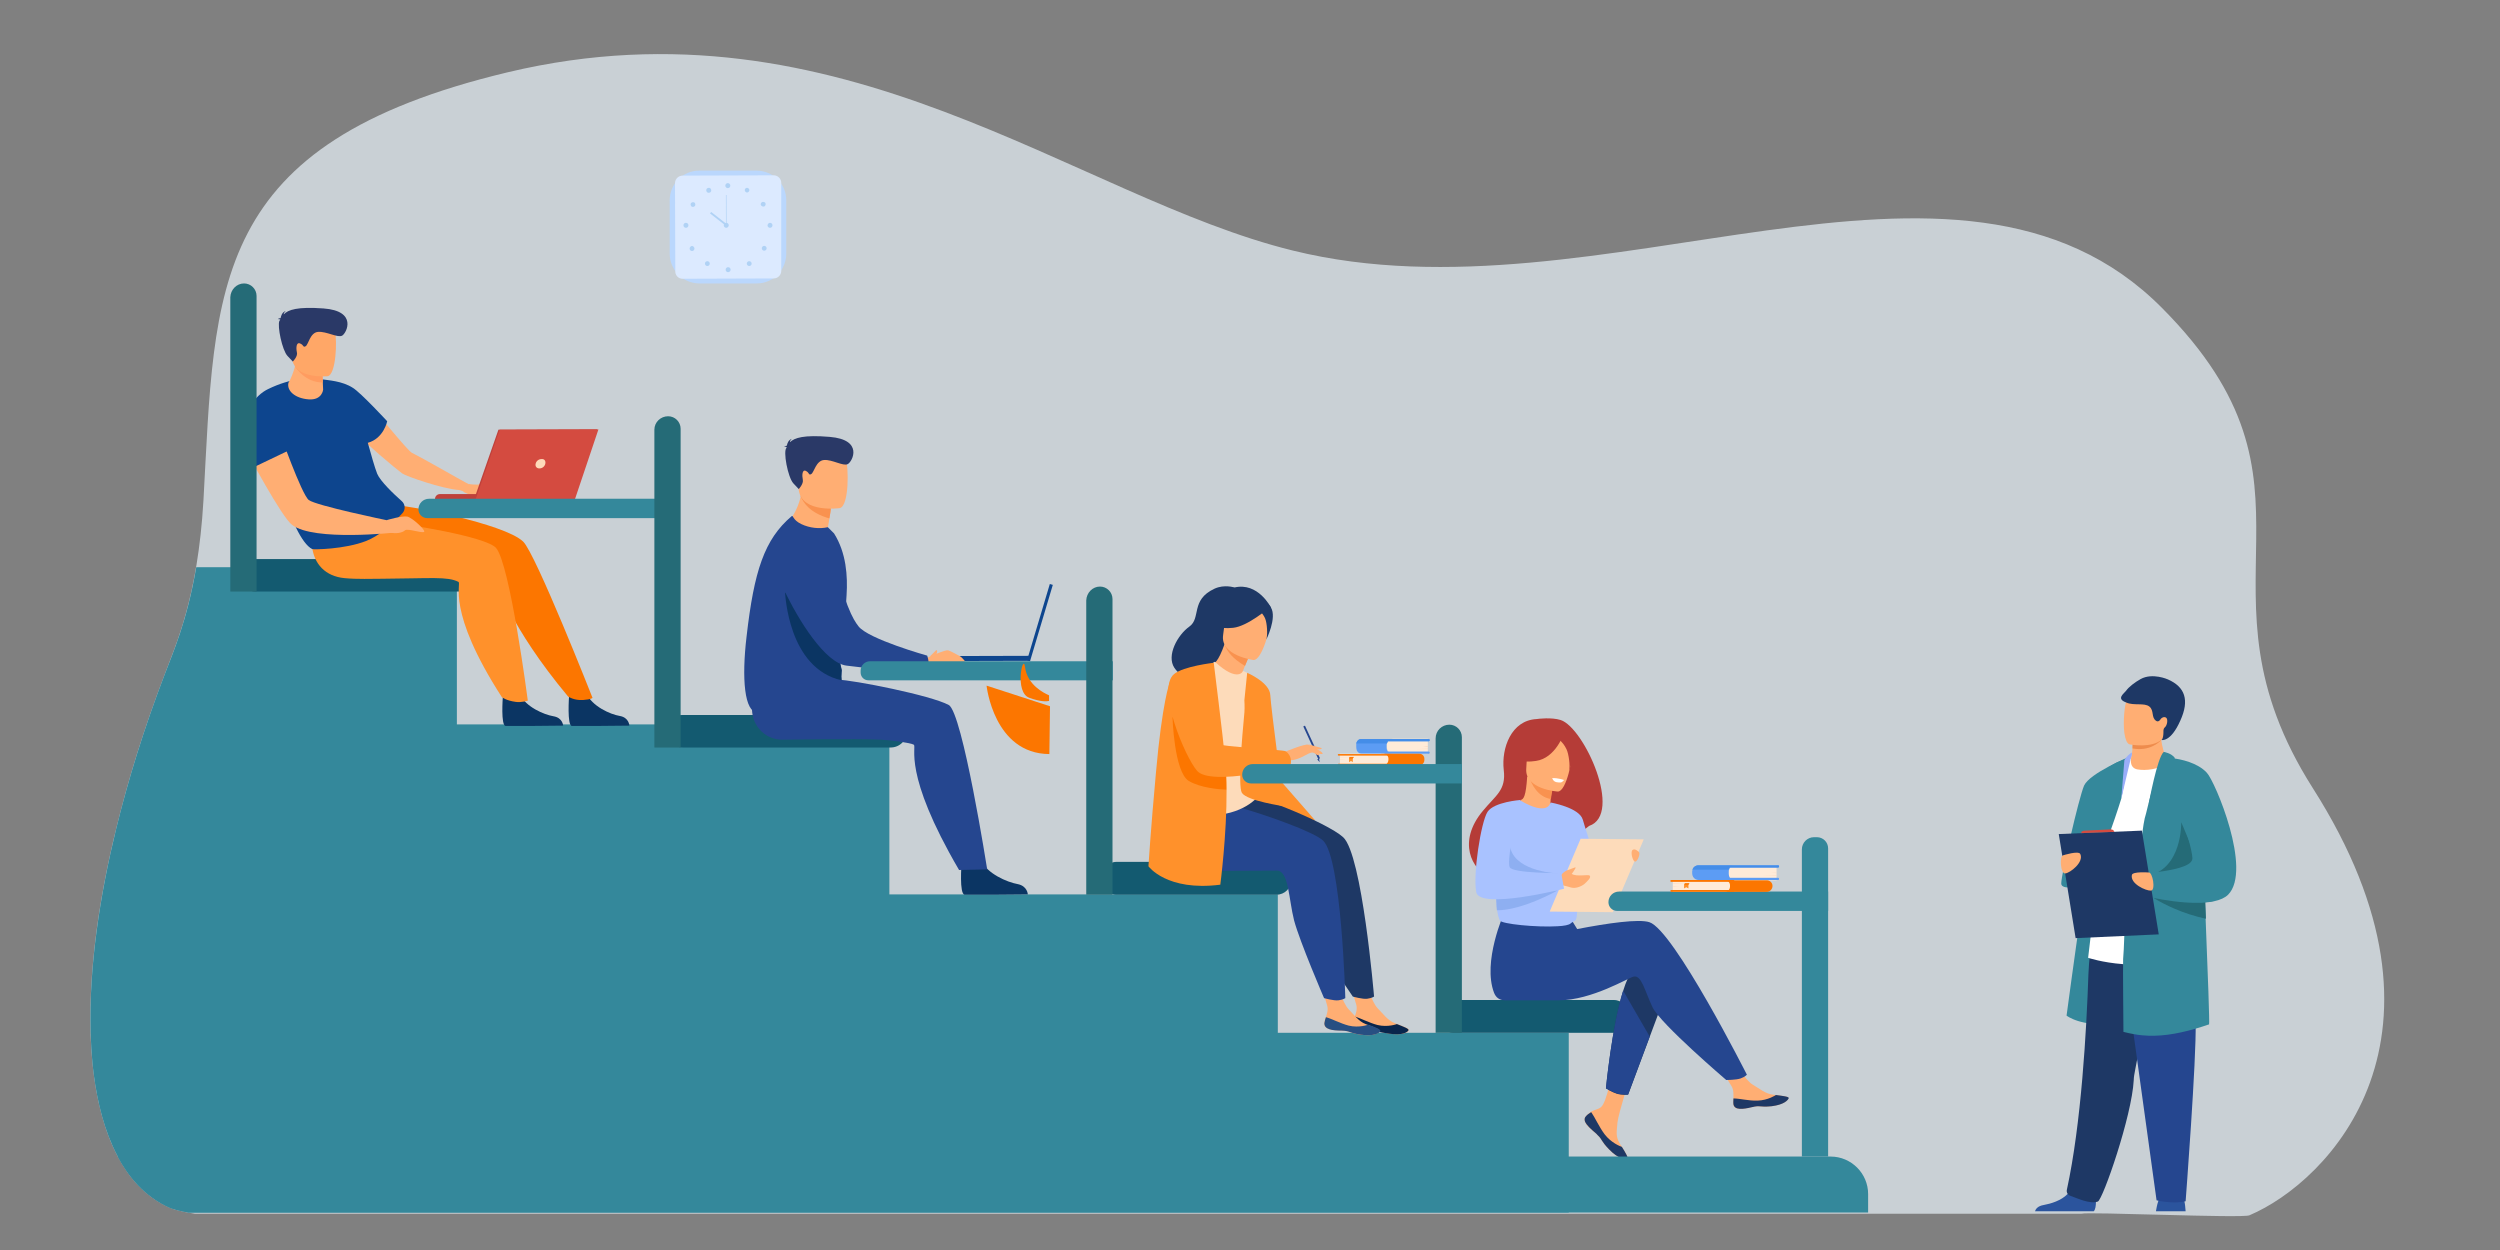 <?xml version="1.0" encoding="utf-8"?>
<!-- Generator: Adobe Illustrator 23.0.3, SVG Export Plug-In . SVG Version: 6.00 Build 0)  -->
<svg version="1.1" id="Layer_1" xmlns="http://www.w3.org/2000/svg" xmlns:xlink="http://www.w3.org/1999/xlink" x="0px" y="0px"
	 viewBox="0 0 800 400" style="enable-background:new 0 0 800 400;" xml:space="preserve">
<rect x="0" y="0" width="800" height="400" fill="#808080" stroke="none"/>
<style type="text/css">
	.st0{opacity:0.7;fill:#E8F2FA;}
	.st1{fill:#34889B;}
	.st2{fill:#2B549D;}
	.st3{fill:#1E3865;}
	.st4{fill:#25468F;}
	.st5{fill:#FFFFFF;}
	.st6{fill:#FFAE73;}
	.st7{fill:#EE8C4D;}
	.st8{fill:#256B77;}
	.st9{fill:#99AEF9;}
	.st10{fill:#D44B40;}
	.st11{fill:#BAD7FD;}
	.st12{fill:#DCEAFF;}
	.st13{fill:#B0D2F5;}
	.st14{fill:#135A70;}
	.st15{fill:#B53C37;}
	.st16{fill:#F9924F;}
	.st17{fill:#A9C2FF;}
	.st18{fill:#8EAFF1;}
	.st19{fill:#FDDBBA;}
	.st20{fill:#0B3563;}
	.st21{fill:#0D458E;}
	.st22{fill:#2A3967;}
	.st23{fill:#FC7600;}
	.st24{fill:#FF912B;}
	.st25{fill:#FF9C60;}
	.st26{fill:#FFA767;}
	.st27{fill:#BF403A;}
	.st28{fill:#FFEBD8;}
	.st29{fill:#5C9CF4;}
	.st30{fill:#448DE8;}
	.st31{fill:#F9D0B3;}
	.st32{fill:#9DDEDA;}
	.st33{fill:#09254C;}
	.st34{fill:#284F82;}
</style>
<g>
	<path class="st0" d="M29.6,340.4c1.2,11.8,3.9,21.8,8.1,29.7c3.6,6.8,8.6,12.4,15.4,15.8c2.4,1.2,4.8,1.8,9.3,2.5H666
		c2-0.7,51.5,1.5,53.8,0.5c25.3-10.7,70.9-57.2,20.3-136.7c-41.2-64.8,9-96.1-48.3-153.7c-65.5-65.9-179.4,6-278-18.3
		C344,63.1,269.4-2.3,162.6,23.1C66.6,46,68.9,91.7,65.1,160.2c-1.8,31-8.9,46.2-12.4,55.6l0,0C46,233.3,41,249.5,37.2,265.1
		C31.4,288.5,27.2,316.3,29.6,340.4z"/>
	<path class="st1" d="M37.2,265.1c3.8-15.5,8.8-31.8,15.5-49.3l0,0c2.6-6.9,7.1-16.8,10.1-34.3h83.4v50.3h138.4v54.4h124.3v44.3H502
		V388H60.3c-2.6-0.5-4.8-0.9-7.2-2.1c-15.9-8-21.7-27.8-23.5-45.5c-0.3-3.2-0.5-6.5-0.6-9.9C28.4,309.1,32.1,285.9,37.2,265.1z"/>
	<g>
		<path class="st2" d="M699.4,387.6h-9.5c0.1-0.5,0.3-2,0.8-3.4c0.2-0.5,0.3-1,0.5-1.4c0.9-1.8,6.8-0.7,6.8-0.7s0.5,0.5,1,2.3
			C699.2,385.2,699.3,386.3,699.4,387.6z"/>
		<path class="st1" d="M682,242.5c0,0-7.6,1.3-9.3,5.8S661.3,325,661.3,325s4.8,3.8,15.1,2.4C686.7,326,682,242.5,682,242.5z"/>
		<path class="st2" d="M670.7,384.6c0,1.3-0.2,2.5-0.7,3h-18.8c0.2-0.7,0.9-1.7,2.8-2c2.2-0.4,5.6-1.4,7.6-3.5
			c0.7-0.7,1.2-1.6,1.5-2.7c0.9-3.9,7.3,1.2,7.3,1.2S670.8,382.7,670.7,384.6z"/>
		<path class="st3" d="M662.6,382.7c2.1,0.7,6.1,2.7,8.7,1.8c1.6-0.6,10.9-27.3,11.5-38.9c0-0.8,0.2-2,0.5-3.5
			c0.5-3,1.5-7.1,2.6-11.7c2.9-12.2,6.9-27.5,6.9-32.4c-0.1-7.6-22.6-1.6-22.6-1.6s-1.5,6.2-1.9,15.2c-0.6,17.9-2.3,48.1-6.9,69.1
			C661.2,381.6,661.7,382.4,662.6,382.7z"/>
		<path class="st4" d="M678.2,298l11.9,86.1c0,0,5.2,1.3,9.3,0.3c0,0,3.5-45.8,3.2-56.9s2.5-29.6-0.6-31.7
			C698.8,293.7,678.2,298,678.2,298z"/>
		<path class="st5" d="M703.4,246.4c0,0-12.5-8.1-21.4-3.9c-1.4,0.7-3.1,2.5-4.2,3.8c-3.2,3.6-9.6,60.2-9.6,60.2s18,6.1,35.2-2.1
			V246.4z"/>
		<path class="st1" d="M681.3,242.2c0,0-12.6,5.2-14.4,9.2c-1.7,4-7.3,28.4-7.3,31.3s9.7,0.6,11.2-4c1.3-3.8,5.7-15.6,8-23.1
			L681.3,242.2z"/>
		<g>
			<path class="st6" d="M683.9,246.2c2.8,0.5,6.8,0,9.8-2c-1.3-3.2-1.9-5.7-2.1-7.4c0-0.1,0-0.2,0-0.3c-0.1-0.8-0.1-1.4,0-1.7h-7.1
				c0,0-2,0.9-2,1.5c0,0.3,0,0.6,0,0.9c0,0.8,0,1.5-0.1,2.2c-0.1,2-0.4,2.9-0.4,2.9S681.1,245.6,683.9,246.2z"/>
			<path class="st7" d="M682.4,239.5c5.4,1,8.5-1.9,9.2-2.7c0.1-0.1,0.2-0.2,0.2-0.2c-0.1,0-0.1-0.1-0.2-0.1c-2-0.8-6.6-0.2-9.1,0.8
				C682.4,238.2,682.4,238.9,682.4,239.5z"/>
			<path class="st6" d="M693.4,233.7c-1,5.2-7.7,5-10.6,4.7c-0.8-0.1-1.3-0.2-1.3-0.2c-0.9-0.2-1.4-1.7-1.7-3.6
				c-0.5-3.8,0.1-9.3,0.8-10.7c1-2.1,2.8-4.4,9.5-2.8C696.8,222.9,694.6,227.1,693.4,233.7z"/>
			<path class="st3" d="M680.3,221.1c0.9-1.3,2.9-2.8,4.7-3.8c3.8-2.1,8.7,0.1,8.7,0.1c5.5,2.4,7,6.6,4,13.2c-3.1,7-6,6.2-6,6.2
				s0.6-0.4,0.6-2.6c0-0.1,0-0.2,0-0.3c0-0.4,0.1-0.9,0.5-1.2c0.7-0.6,1-2.5,0.4-3c-0.7-0.6-1.7,0.1-2,0.7c-0.3,0.4-0.8,0.6-1.2,0.3
				c-1.7-1.1-0.6-3.3-2.2-4.6c-1.6-1.3-5-0.2-7.4-1.3C677.1,223.6,679.6,222,680.3,221.1z"/>
		</g>
		<path class="st1" d="M679.5,330.2c1.1,0.3,2.2,0.5,3.2,0.7c0.9,0.2,1.9,0.3,2.8,0.4c5.3,0.5,10.7-0.3,17-2.1
			c1.4-0.4,2.9-0.9,4.4-1.4c0.2-0.1-0.4-16.6-1.1-33.8c-0.1-1.8-0.1-3.5-0.2-5.3c0-0.7-0.1-1.5-0.1-2.2c-0.6-15.1-1.2-28.8-1.3-29.5
			c-0.3-1.7-0.6-3.1-0.8-4.3c-0.9-3.6-1.9-5.6-4.2-7.2c-0.2-0.2-2.1-1.1-3.7-1.9c-1.4-0.7-2.6-1.3-2.6-1.3l0,0
			c-0.5,0.3-1.2,1.5-1.9,3.2c-1.2,3.2-2.6,8.1-3.5,11.7l0,0l0,0c-0.6,2.4-1,4.2-1.2,4.7c-0.2,0.9-0.5,2.6-0.8,4.9
			c-0.4,3.2-1,7.5-1.5,12.4c-0.1,0.5-0.1,1-0.2,1.5c-0.1,0.6-0.1,1.2-0.2,1.8c0,0.2,0,0.4-0.1,0.6c-0.2,1.9-0.4,3.9-0.6,6
			c-0.2,1.7-2.7,2.9-2.9,4.6c-0.1,1-0.3,10.3-0.6,13.2C679.3,309,679.5,329.2,679.5,330.2z"/>
		<path class="st8" d="M698,263.1c0,0,0.4,15.3-11.1,17.2c-11.5,1.9-3.9,2.3-3.9,2.3s21.6-0.9,22-1.5S698,263.1,698,263.1z"/>
		<path class="st8" d="M688.3,286.8c0,0,0.2,0.2,0.6,0.4l0,0c1.8,1.1,7,4.2,14.5,6.2c0.8,0.2,1.6,0.4,2.5,0.6
			c-0.1-1.8-0.1-3.5-0.2-5.3c1-0.1,2-0.2,2.8-0.4c0-0.2-0.1-0.5-0.1-0.7c-1-0.4-1.9-0.8-2.8-1.1c-0.8-0.3-1.5-0.6-2.2-0.8
			c-3.1-1.2-5.4-2-5.4-2l-9.2,2.9L688.3,286.8z"/>
		<path class="st1" d="M685.8,286.6c0,0,1.2,0.3,3.1,0.7l0,0c3.5,0.7,9.3,1.7,14.5,1.6c0.8,0,1.5,0,2.3-0.1c1-0.1,2-0.2,2.8-0.4
			c1.9-0.4,3.5-1.1,4.5-2.1c7.8-7.9-4.2-36.3-6.8-39c-2.9-3.2-8.3-4.4-11.3-4.7c-0.1,0-0.2,0-0.4,0c-1-0.1-1.7-0.1-1.7-0.2l0,0
			c0,0,0.2,0.7,0.6,2c0.2,0.5,0.3,1.1,0.5,1.7c1.8,6,5.3,17.7,6.9,24.3c0.6,2.4,0.9,4.2,0.7,4.7c-0.6,2.3-6.9,3.4-10.8,3.9
			c-1.7,0.2-2.9,0.3-3.2,0.3c0,0,0,0-0.1,0l-0.2,0.9l-0.5,2.3l-0.5,2.2L685.8,286.6z"/>
		<polygon class="st3" points="664.2,300.2 690.8,299 685.4,265.8 658.8,266.9 		"/>
		<path class="st6" d="M687.6,279.2c0,0-5.2-0.4-5.4,0.8c-0.6,2.8,4.5,5.1,6.1,5C689.9,284.9,688.8,279,687.6,279.2z"/>
		<path class="st6" d="M660.2,273.7c0,0,5-1.6,5.5-0.4c1.2,2.6-3.2,6-4.8,6.2S659,273.8,660.2,273.7z"/>
		<path class="st1" d="M692.4,240.6c0,0,2.5,0.4,3.6,2c0,0-8.4,14.8-8.4,14.6C687.6,257.1,690.3,242.4,692.4,240.6z"/>
		<path class="st9" d="M682.2,240.8c-0.7,0.3-2.1,1.7-2.4,2.5l-1,12.4c0,0,2.1-9.1,3.1-13.2C682.3,241.4,682.2,241.1,682.2,240.8z"
			/>
		<path class="st10" d="M676.6,266.2c0,0-0.2-0.9-1.4-0.8s-8,0.4-8,0.4s-1.3,0-1.2,0.8L676.6,266.2z"/>
	</g>
	<g>
		<path class="st11" d="M223.8,90.7h18.4c5.2,0,9.4-4.3,9.4-9.5V64c0-5.2-4.3-9.4-9.5-9.4h-18.4c-5.2,0-9.4,4.3-9.4,9.5v17.2
			C214.4,86.5,218.6,90.7,223.8,90.7z"/>
		<path class="st12" d="M218.4,89.2l29.2-0.1c1.3,0,2.4-1.1,2.4-2.4l0-28.2c0-1.3-1.1-2.4-2.4-2.4l-29.2,0.1c-1.3,0-2.4,1.1-2.4,2.4
			l0.1,28.1C216,88.1,217.1,89.2,218.4,89.2z"/>
		<g>
			<g>
				<path class="st13" d="M233.7,59.4c0-0.4-0.3-0.8-0.8-0.8c-0.4,0-0.8,0.3-0.8,0.8c0,0.4,0.3,0.8,0.8,0.8S233.7,59.8,233.7,59.4z"
					/>
				<path class="st13" d="M227.5,60.5c-0.2-0.4-0.7-0.5-1.1-0.3c-0.4,0.2-0.5,0.7-0.3,1.1c0.2,0.4,0.7,0.5,1.1,0.3
					C227.6,61.4,227.7,60.9,227.5,60.5z"/>
				<path class="st13" d="M222.2,64.8c-0.4-0.2-0.8-0.1-1.1,0.2c-0.2,0.4-0.1,0.8,0.2,1.1c0.4,0.2,0.8,0.1,1.1-0.2
					C222.6,65.5,222.5,65,222.2,64.8z"/>
				<path class="st13" d="M219.5,71.3c-0.4,0-0.8,0.3-0.8,0.8c0,0.4,0.3,0.8,0.8,0.8c0.4,0,0.8-0.3,0.8-0.8
					C220.3,71.7,220,71.3,219.5,71.3z"/>
				<path class="st13" d="M220.9,79c-0.3,0.3-0.3,0.8,0,1.1c0.3,0.3,0.8,0.3,1.1,0s0.3-0.8,0-1.1C221.7,78.6,221.2,78.6,220.9,79z"
					/>
				<path class="st13" d="M225.8,83.8c-0.3,0.3-0.3,0.8,0,1.1c0.3,0.3,0.8,0.3,1.1,0s0.3-0.8,0-1.1
					C226.6,83.5,226.1,83.5,225.8,83.8z"/>
				<path class="st13" d="M233.8,86.3c0-0.4-0.3-0.8-0.8-0.8c-0.4,0-0.8,0.3-0.8,0.8c0,0.4,0.3,0.8,0.8,0.8
					C233.4,87.1,233.8,86.7,233.8,86.3z"/>
			</g>
			<g>
				<path class="st13" d="M238.4,60.5c0.2-0.4,0.7-0.5,1-0.3c0.4,0.2,0.5,0.7,0.3,1c-0.2,0.4-0.7,0.5-1,0.3S238.2,60.9,238.4,60.5z"
					/>
				<path class="st13" d="M243.8,64.7c0.4-0.2,0.8-0.1,1.1,0.2c0.2,0.4,0.1,0.8-0.2,1.1c-0.4,0.2-0.8,0.1-1.1-0.2
					C243.3,65.4,243.4,65,243.8,64.7z"/>
				<path class="st13" d="M246.4,71.3c0.4,0,0.8,0.3,0.8,0.8c0,0.4-0.3,0.8-0.8,0.8c-0.4,0-0.8-0.3-0.8-0.8
					C245.7,71.6,246,71.3,246.4,71.3z"/>
				<path class="st13" d="M245.1,78.9c0.3,0.3,0.3,0.8,0,1.1s-0.8,0.3-1.1,0s-0.3-0.8,0-1.1C244.3,78.6,244.8,78.6,245.1,78.9z"/>
				<path class="st13" d="M240.3,83.8c0.3,0.3,0.3,0.8,0,1.1c-0.3,0.3-0.8,0.3-1.1,0s-0.3-0.8,0-1.1C239.5,83.5,240,83.5,240.3,83.8
					z"/>
			</g>
		</g>
		<g>
			<path class="st13" d="M233.2,72.1c0-0.4-0.3-0.8-0.8-0.8c-0.4,0-0.8,0.3-0.8,0.8c0,0.4,0.3,0.8,0.8,0.8
				C232.8,72.9,233.2,72.5,233.2,72.1z"/>
			<g>
				
					<rect x="232.3" y="62.4" transform="matrix(1 -2.007755e-03 2.007755e-03 1 -0.135 0.467)" class="st13" width="0.2" height="9.6"/>
			</g>
			<g>
				
					<rect x="229.6" y="66.9" transform="matrix(0.616 -0.788 0.788 0.616 33.049 208.01)" class="st13" width="0.6" height="6.5"/>
			</g>
		</g>
	</g>
	<path class="st14" d="M218.3,228.8H285c2.9,0,5.2,2.3,5.2,5.2l0,0c0,2.9-2.3,5.2-5.2,5.2h-66.6c-2.9,0-5.2-2.3-5.2-5.2l0,0
		C213.1,231.1,215.4,228.8,218.3,228.8z"/>
	<path class="st14" d="M465.2,320h51.2c2.6,0,4.7,2.1,4.7,4.7v1.1c0,2.6-2.1,4.7-4.7,4.7h-51.2c-2.6,0-4.7-2.1-4.7-4.7v-1.1
		C460.5,322.1,462.6,320,465.2,320z"/>
	<g>
		<g>
			<path class="st6" d="M507.5,357.2c-0.5,0.5-0.5,1.1-0.3,1.7l0,0c0.4,1.2,1.8,2.4,3.4,3.7c0.2,0.2,0.4,0.3,0.5,0.5l0.1,0.1
				l0.1,0.1c1.5,1.4,0.9,1.7,3.6,4.5c3.1,3.2,5.2,3.2,5.8,3c0.5-0.2-0.5-1.9-1.7-3.8c-0.1-0.1-0.1-0.2-0.2-0.3
				c-0.2-0.3-0.3-0.5-0.5-0.8c-1.3-2.3-1-3.4-0.7-6.8c0.3-2.8,4.3-15.4,4.3-15.4l-5.9-1c0,0-1.8,10.1-3.7,11.6
				c-1,0.8-2.2,0.8-3.2,1.5c-0.1,0-0.1,0.1-0.2,0.1C508.5,356.3,507.9,356.7,507.5,357.2z"/>
			<path class="st3" d="M507.5,357.2c-0.5,0.5-0.5,1.1-0.3,1.7l0,0c0.5,1.2,1.9,2.4,3.4,3.7c0.2,0.2,0.4,0.3,0.5,0.5l0.1,0.1
				l0.1,0.1c1.5,1.4,0.9,1.7,3.6,4.5c3.1,3.2,5.2,3.2,5.8,3c0.5-0.2-0.5-1.9-1.7-3.8c-0.6-0.2-3.4-1.3-5.5-4
				c-1.8-2.4-3.1-5.4-4.3-7.1c-0.1,0-0.1,0.1-0.2,0.1C508.5,356.3,507.9,356.7,507.5,357.2z"/>
			<path class="st6" d="M554.7,353.5c0.4,1.8,2.9,1.5,5.8,0.8c2.9-0.7,2.2,0.1,6.3-0.3c4.1-0.5,5.3-2,5.5-2.6c0.1-0.5-1.9-0.7-4.1-1
				c-0.3,0-0.5-0.1-0.8-0.1c-2.5-0.3-4.3-1.9-6.5-3.2c-2.1-1.2-5.3-6.3-5.3-6.3l-5.6,0.4c0,0,3,4.5,4.1,6.4c0.7,1.1,0.6,2.7,0.6,3.8
				C554.7,352.2,554.6,352.9,554.7,353.5z"/>
			<path class="st3" d="M560.6,354.3c2.9-0.7,2.2,0.1,6.3-0.3c4.1-0.5,5.3-2,5.5-2.6c0.1-0.5-1.9-0.7-4.1-1l0,0c0,0-2.5,1.7-5.9,1.8
				c-2.8,0.1-5.7-0.7-7.7-0.7c0,0.6-0.1,1.3,0,1.9C555.1,355.3,557.7,355,560.6,354.3z"/>
			<path class="st3" d="M533.2,317.6l-5.3,14.2l-6.9,18.5c0,0-1.9,0.2-3.6-0.3c-1.6-0.5-3.5-1.7-3.5-1.7s1.9-19.8,5.5-31.2
				c0.9-2.9,1.9-5.3,3.1-6.6C527.9,303.8,533.2,317.6,533.2,317.6z"/>
			<path class="st4" d="M527.8,295.1c-3.4-1.1-13.3,0.3-23.1,2.2l-2.1-3.4l-21.3-1.7c0,0-7,15.6-3.2,25.5c0.6,1.5,1.7,2.4,3.6,2.4
				h0.3c0,0,12.7,0,16.8,0c10.6,0,22.4-7.3,24-7.6c2.5-0.5,3.5,4.5,6,9.8s23.6,23.3,23.6,23.3s3.2,0,4.6-0.5c1.4-0.5,2-1.2,2-1.2
				S535.6,297.6,527.8,295.1z"/>
			<path class="st15" d="M499.4,230.4c-2.9-0.9-7.1-0.4-7.7-0.3c-8.1,0.4-11.3,9.3-10.5,16.3c0.8,6.5-2.6,8.1-6.7,13.1
				c-8.2,9.8-3.6,18.8,2.3,21.3c3.5,1.5,8.7-1.6,8.7-1.6c0.1,0,16.3-9.4,23-14.9C519.5,260.6,506.9,232.8,499.4,230.4z"/>
			<path class="st6" d="M486.5,256c0,0,1.6,3.7,4.1,4.5c2.6,0.9,6.3-0.6,6.2-0.6c-0.4-0.3-0.8-1.9-0.6-3.9c0-0.1,0-0.2,0-0.3
				c0.2-2.2,0.9-4.7,0.9-4.8l0,0l-7.9-2.3l-0.5-0.1C488.3,254.7,487.6,255.9,486.5,256z"/>
			<path class="st16" d="M489.3,248.6c0.8,2.3,2.7,6.4,7,7.1c0.2-2.2,0.9-4.7,0.9-4.8l0,0L489.3,248.6z"/>
			<path class="st6" d="M498.5,253.3c0,0-10.6-0.7-10.1-7.3s-0.5-11.2,6.3-11s7.9,2.8,8.3,5.1C503.4,242.3,501.3,253.3,498.5,253.3z
				"/>
			<path class="st15" d="M500.4,234.8c0,0-2.6,7.8-8.9,8.7c-4.6,0.7-6.4-0.6-6.4-0.6s2.6-2.4,3.9-6.2c0.4-1.1,1.4-1.9,2.5-2.1
				C494.8,234.2,499,232,500.4,234.8z"/>
			<path class="st15" d="M498.1,236.2c0,0,1.9,0.8,3.2,3.6c0.7,1.5,1.2,5.2,0.8,6.8c0,0,3.1-7.1,0.8-10.3
				C500.7,232.9,498.1,236.2,498.1,236.2z"/>
			<path class="st17" d="M477.7,280.4c0.2,0.8,0.4,1.5,0.5,2.2c0.2,1.1,0.4,2,0.5,2.9c0.3,2.6,0.2,4.2,0.4,5.8
				c0.1,0.9,0.3,1.9,0.8,3.2c0.4,1.2,12,2.3,18.5,1.9c2.1-0.1,3.7-0.4,4.2-0.9c2.3-2,2.1,2.4,2.4-18.9c0.2-10.4-8.9-19.7-8.9-19.7
				s-0.7,4.5-9.7-0.8c-0.3-0.2-3.8,5-7.2,11.4C475.6,274.5,476.6,276,477.7,280.4z"/>
			<path class="st4" d="M527.9,331.7l-6.9,18.5c0,0-1.9,0.2-3.6-0.3c-1.6-0.5-3.5-1.7-3.5-1.7s1.9-19.8,5.5-31.2L527.9,331.7z"/>
			<path class="st17" d="M496.2,256.8c0,0,9.2,1.6,10.3,5.5c1.1,4,8.5,26.1,8.5,26.1s-5.8,2-7.9-0.2c-2.2-2.2-7.5-20-7.5-20
				L496.2,256.8z"/>
			<path class="st5" d="M496.7,249c0,0,0.3,1.1,1.4,1.3c1.2,0.2,1.5,0.1,1.8-0.1c0.3-0.2,0.6-0.6,0.6-0.6S498.6,248.9,496.7,249z"/>
			<path class="st18" d="M478.6,285.5c0.3,2.6,0.2,4.2,0.4,5.8c8.3,0,19.5-6.4,19.5-6.4L478.6,285.5z"/>
			<path class="st18" d="M498.6,279.5c0,0-13-0.4-15.2-7.8c-2.4-8.1-5.1,3.3-5.1,3.3l1.4,7.3H494L498.6,279.5z"/>
			<polygon class="st19" points="495.9,291.7 516.1,291.9 526,268.6 505.8,268.4 			"/>
			<path class="st6" d="M498.6,281.2l1.5-1.8c0,0,1-0.9,1.7-1c0.7-0.2,2.3-1,2.4-0.8s-1.2,2-1.2,2h-0.1c1.5,1.1,5.4,0.1,5.8,0.6
				c0.6,0.6-0.8,1.8-1.5,2.5s-2.8,1.8-4.5,1.3c-1.2-0.4-3.1-0.8-3.1-0.8L498.6,281.2z"/>
			<path class="st17" d="M486.5,256c0,0-8.4,0.6-10.5,3.8c-2.1,3.3-4.7,20-3.6,25.7s28.1-1.1,28.1-1.1l-0.9-5c0,0-15.6,0.1-16.5-1.9
				C481.9,274.9,486.5,256,486.5,256z"/>
			<path class="st6" d="M524.5,272.7c0,0-1.3-1.4-2.1-0.7c-0.8,0.7,0.2,4.1,1,3.7C524.2,275.3,524.9,273.1,524.5,272.7z"/>
		</g>
	</g>
	<g>
		<path class="st20" d="M307.7,276.3c0,0-0.8,9.9,1,10c0.2,0,9,0,9,0l11.2-0.1c0,0-0.1-2.7-3.3-3.3c-3.3-0.6-9.7-3.3-11.7-7.6
			C311.7,270.8,307.7,276.3,307.7,276.3z"/>
		<path class="st4" d="M240.4,223.7c0,0,0.1,1.9,0.3,4.2c0.5,5,4.6,8.8,9.6,8.8c0,0,23.8-0.4,31.7,0c2.6,0.1,9.5,1,10.4,1.6
			c1.1,0.8-3.8,8.8,14.5,40.1l9-0.2c0,0-7.9-50.2-12.3-52.6c-5.7-3.1-30.5-8-35.5-8.1C263.1,217.3,240.4,223.7,240.4,223.7z"/>
		<path class="st6" d="M264.5,170.4c3,1.9,3.2,5.6,3.2,5.6c-7.4,1.9-18.2-6.3-18.2-6.3s4.8-3.2,6.6-10.3c0.1-0.4,0.2-0.7,0.2-1.1
			c0.2-1.2,0.4-2.5,0.4-3.9l3.4,3.1l5.7,5.1c0,0-0.1,2.1-0.8,5.7C264.8,169,264.7,169.7,264.5,170.4z"/>
		<path class="st4" d="M268.7,209.4c-0.3,1.7,0.3,3,0.5,4.2c0.1,0.5,0.2,0.9,0.1,1.4c-0.1,1.1-0.1,2,0,2.7c0.2,2.3,1.1,2.9,0.7,4
			c0,0-1.7,1-4.9,2.2c-1.4,0.5-3.1,1.1-5,1.6c-0.1,0-0.2,0.1-0.3,0.1c-7.4,2-15.2,2.4-17.4,2.4c-4.2-0.1-5.1-10.8-3.5-24.3
			c2.4-21,5.7-31.1,14.4-38.5c0.6-0.5,0.2,1.1,3.1,2.5c2.7,1.3,5.9,1.6,8.5,1l2,2c3.9,6.2,4.4,13.6,4,19.8c-0.3,6.3-1,11.5-1.7,15.8
			C269,207.5,268.9,208.5,268.7,209.4z"/>
		<path class="st16" d="M265.8,162.6c0,0,0.3-0.3-0.4,3.3c-6.3-1.8-8.3-5-9.2-7.1c-0.2-0.6,2.3-0.9,3.9-1.3L265.8,162.6z"/>
		<path class="st6" d="M268.7,162.6c0,0-12.1,1.7-13.1-5.8c-1-7.6-3.2-12.4,4.5-13.9c7.7-1.4,9.6,1.3,10.5,3.7
			C271.6,149.1,271.8,162,268.7,162.6z"/>
		<g>
			
				<rect x="320" y="198.6" transform="matrix(0.286 -0.958 0.958 0.286 46.873 461.066)" class="st21" width="25.5" height="1"/>
			
				<rect x="302.9" y="209.9" transform="matrix(1 -2.825594e-03 2.825594e-03 1 -0.594 0.894)" class="st21" width="26.7" height="1.6"/>
		</g>
		<path class="st22" d="M251.7,143.1c-0.1-0.1-0.3-0.2-0.8-0.2c0,0,0.4-0.2,0.9-0.3c0.1-0.7,0.5-1.9,1.7-2.2c0,0-0.7,0.3-0.7,1.1
			c1.4-1.4,4.4-2.4,12.7-1.7c10.9,0.9,7.3,7.9,5.8,8.7c-1.4,0.8-5-1.5-7.6-1.3s-3.2,4-4.1,4.5s-0.5-0.4-1.7-1s-1.3,1.4-1,2.8
			c0.3,1.3-1.3,3-1.3,3s0,0-1.7-1.8c-1.8-1.9-3.4-10.5-2.2-11.4C251.7,143.2,251.7,143.2,251.7,143.1z"/>
		<path class="st20" d="M269.3,215c-0.1,1.1-0.1,2,0,2.7c-17.2-3.9-18-27.8-18.1-28.2l17.4,15.3c0,0,0.2,0.7,0.5,1.7
			c-0.2,1-0.3,2-0.5,2.9c-0.3,1.7,0.3,3,0.5,4.2C269.3,214.1,269.4,214.6,269.3,215z"/>
		<g>
			<path class="st6" d="M295.1,210.6c0,0,1.1,0.2,2.3-0.4c1.2-0.6,5.2-2.3,6-2.1s3.2,1.6,3.8,1.9c0.6,0.3,1.6,1.6,1.6,1.6
				c-0.4,0.4-1.9,0.6-2.6,0.6s-5.7,1.6-7.2,1.7c-1.5,0.1-3.8-0.2-3.8-0.2L295.1,210.6z"/>
			<path class="st6" d="M297.4,210.2c0,0,1.6-1.5,2.2-2.2c0,0,0.3,0.1,0.3,0.4c0,0.5-0.4,1.3-0.4,1.3L297.4,210.2z"/>
		</g>
		<path class="st4" d="M265.5,174.4c-8.9-5.4-19.4,4.1-15,13.5c5.1,11,13.7,24.3,20.4,25.1c4.8,0.6,18.6,2.3,24.5,1.2
			c0,0,2.8,0.1,1.3-4.4c0,0-18.9-5.3-22-9.4c-1.7-2.2-4.5-6.6-9-25.9C265.7,174.4,265.6,174.4,265.5,174.4z"/>
	</g>
	<path class="st14" d="M81.8,178.9h65.5c2.9,0,5.2,2.3,5.2,5.2l0,0c0,2.9-2.3,5.2-5.2,5.2H81.8c-2.9,0-5.2-2.3-5.2-5.2l0,0
		C76.6,181.2,78.9,178.9,81.8,178.9z"/>
	<g>
		<g>
			<path class="st6" d="M148.8,157.5c0,0-1.1-0.6-2-0.7c-5.3-0.4-16.9-4.4-18.1-5.3c-2.3-1.7-11.7-9.6-15.4-13.5l-3.1-3.6
				c-3.5-3.8-0.3-10.4-0.3-10.4s6,2.5,8.2,5.1c1.4,1.6,12.3,15.1,13.7,15.8c4.4,2.2,17,9.5,18.3,10.1
				C150.1,154.9,151.8,156.1,148.8,157.5z"/>
			<path class="st20" d="M182.1,222.7c0,0-0.7,9.5,0.9,9.6c0.2,0,8.2,0,8.2,0l10.2-0.1c0,0-0.1-2.6-3.1-3.1s-8.9-3.1-10.7-7.3
				C185.8,217.5,182.1,222.7,182.1,222.7z"/>
			<path class="st23" d="M110.8,164.8c0,0,0.9,17.1,2.5,20.1c0,0,0.7-0.2,5.8-0.3c6.2-0.1,35.8-0.2,39.3,1.5
				c1.1,0.6,4.3,13.9,23.4,36.8c0,0,1.9,1.3,4.8,1.1c2.8-0.2,3-0.7,3-0.7s-18.2-46.2-22.2-50c-6.1-5.8-37.4-11.7-42-11.8
				C120.8,161.4,110.8,164.8,110.8,164.8z"/>
			<path class="st20" d="M160.9,223.1c0,0-0.7,9.1,0.9,9.2c0.2,0,8.2,0,8.2,0l10.2-0.1c0,0-0.1-2.5-3.1-3s-8.9-3-10.7-7
				C164.6,218.1,160.9,223.1,160.9,223.1z"/>
			<path class="st24" d="M99.1,164.8c0,0,0.3,4.7,0.7,9.7c0.6,6.1,4.4,9.9,10.4,10.5c4.1,0.4,8.9,0.2,12.1,0.2
				c15.4-0.1,20.9-0.8,24.4,1c1.1,0.6-4.1,9,13.9,36.9c0,0,1.4,1.1,4.4,1.5c1.8,0.3,3.9-0.4,3.9-0.4s-5.7-43.9-10.2-48.9
				c-3.3-3.6-29.1-7.8-33.6-7.9C120.4,167.1,99.1,164.8,99.1,164.8z"/>
			<path class="st21" d="M86.5,142.9c0.3,1.5,0.7,3.2,1.1,5c0,0.1,0.1,0.3,0.1,0.4c0.7,2.8,1.5,5.8,2.5,8.8
				c2.7,8.6,6.3,16.9,9.7,18.6c0.4,0.2,10.4,0.1,17.3-2.6c2-0.8,3.9-2,5.6-3.3c2.5-1.9,4.6-4.1,6-5.6c1-1.1,0.9-2.8-0.2-3.8
				c-2.6-2.3-6.9-6.4-7.9-8.8c-0.8-2-2-6.3-3-9.9c5.1-1.4,6.2-6.9,6.2-6.9s-8.4-9.1-11-10.7c-3.4-2.2-7.9-2.4-9.7-2.7
				c-4.3-0.7-10.2-0.4-17.4,3.1c-1.9,0.9-4.5,2.9-6.2,6.5C77.4,135.2,81.3,143.4,86.5,142.9z"/>
			<path class="st6" d="M98.8,127.8c4.3,0.3,4.6-3.1,4.6-3.1l-0.1-2.3l0,0l-0.1-2.7c0,0-0.2-0.1-0.6-0.3c-1-0.5-3.2-1.6-5-2.5
				c-1.6-0.7-2.9-1.2-2.9-1c-0.1,0.4-0.2,0.8-0.3,1.3v0.1c-0.5,1.7-1.3,4-2.1,5.2C91.7,125.1,94.5,127.5,98.8,127.8z"/>
			<path class="st6" d="M150.1,154.9c0,0,2.5,0.4,3.9,0c1.3-0.4,9.5,2.7,8.5,2.8s-5.9-0.6-7-0.5s-1.7,0.2-1.3,0.6
				c0.4,0.4,3.6,0.5,2.5,0.9s-3.8,0.3-5,0c-1.2-0.2-2.4-0.8-3.2-1.2C147.7,157,150.1,154.9,150.1,154.9z"/>
			<path class="st25" d="M94.3,117.2C94.3,117.2,94.3,117.2,94.3,117.2c0.6,0.8,3.5,5.2,9,5.2l0,0l-0.1-2.7c0,0-0.2-0.1-0.6-0.3
				c-0.7-0.2-1.2-0.3-1.2-0.3L94.3,117.2L94.3,117.2z"/>
			<g>
				<path class="st26" d="M104.8,120.4c0,0-10.7,1-11.3-5.7c-0.5-6.7-2.3-11.1,4.6-12c6.8-0.9,8.4,1.5,9.1,3.7
					C107.9,108.6,107.6,120,104.8,120.4z"/>
				<path class="st22" d="M89.7,102.3c-0.1-0.1-0.3-0.2-0.8-0.2c0,0,0.4-0.3,0.9-0.3c0.1-0.7,0.5-2,1.7-2.3c0,0-0.7,0.4-0.7,1.1
					c1.4-1.5,4.4-2.5,12.7-1.9c11,0.8,7.4,7.9,6,8.7c-1.4,0.8-5-1.4-7.7-1.2c-2.6,0.2-3.1,4.1-4,4.6s-0.5-0.4-1.8-0.9
					c-1.2-0.5-1.3,1.5-1,2.8c0.4,1.3-1.3,3-1.3,3s0,0-1.7-1.8s-3.3-9.5-2.6-11.2C89.5,102.6,89.6,102.4,89.7,102.3z"/>
			</g>
			<path class="st6" d="M89.4,138.1c0,0,7.1,20.1,9.4,21.9c2.3,1.8,25.1,6.5,25.1,6.5l2.6,3.9c0,0-25.9,2.9-33-2.4
				c-3.4-2.5-14.6-23.6-14.6-23.6L89.4,138.1z"/>
			<path class="st21" d="M80.8,128.9c0,0-3.7,4.4-2.9,10.7c0.8,6.3,3.1,10,3.1,10l16.3-7.8L80.8,128.9z"/>
			<path class="st6" d="M123.9,166.4c0,0,4.7-1.4,6.4-1.1c1.6,0.3,6.1,4.5,5.4,4.9c-0.8,0.5-5.2-1.2-6.1-0.5
				c-0.8,0.8-3.1,1.2-4.6,0.7s-1.5-3.5-1.5-3.5L123.9,166.4z"/>
		</g>
		<g>
			<path class="st27" d="M159.6,159.7h-20.4l0,0c0-0.9,0.7-1.6,1.6-1.6h18.8L159.6,159.7z"/>
			<polygon class="st27" points="159.5,137.5 191.1,137.4 183.5,159.7 151.7,159.8 			"/>
			<polygon class="st10" points="191.5,137.4 184,159.7 152.2,159.8 159.9,137.5 			"/>
			<path class="st19" d="M174.5,148.4c-0.2,0.9-1,1.5-1.9,1.5s-1.4-0.7-1.2-1.5c0.2-0.9,1-1.5,1.9-1.5
				C174.2,146.8,174.7,147.5,174.5,148.4z"/>
		</g>
	</g>
	<path class="st1" d="M37.7,370.1c3.6,6.8,8.6,12.4,15.4,15.8c2.3,1.2,4.6,1.6,7.2,2.1h537.5v-5.9c0-6.6-5.4-12-12-12H37.7z"/>
	<path class="st14" d="M357.3,275.8h51.2c2.6,0,4.7,2.1,4.7,4.7v1.1c0,2.6-2.1,4.7-4.7,4.7h-51.2c-2.6,0-4.7-2.1-4.7-4.7v-1.1
		C352.6,277.9,354.7,275.8,357.3,275.8z"/>
	<path class="st1" d="M356.1,217.7h-78.2c-1.4,0-2.5-1.1-2.5-2.5v-0.6c0-1.7,1.4-3,3-3h77.7L356.1,217.7L356.1,217.7z"/>
	<path class="st8" d="M78.1,90.7L78.1,90.7c2.2,0,4,1.8,4,4v94.6h-8.4V95.1C73.8,92.7,75.7,90.7,78.1,90.7z"/>
	<path class="st1" d="M209.6,165.8h-72.9c-1.5,0-2.8-1.2-2.8-2.8l0,0c0-1.9,1.5-3.4,3.4-3.4h72.3V165.8z"/>
	<g>
		<path class="st1" d="M580.5,267.9h0.9c2,0,3.6,1.6,3.6,3.6v98.6h-8.4v-98.3C576.6,269.7,578.3,267.9,580.5,267.9z"/>
		<path class="st1" d="M585,291.5h-67.5c-1.5,0-2.8-1.2-2.8-2.8l0,0c0-1.9,1.5-3.4,3.4-3.4H585V291.5z"/>
	</g>
	<g>
		<g>
			<g>
				<path class="st28" d="M555.2,281.7h13.3v-4.8h-13.4c-1.2,0-2.1,0.9-2.1,2.1v0.5C553.1,280.7,554,281.7,555.2,281.7z"/>
				<path class="st29" d="M541.5,278.8v0.7c0,0.4,0.1,0.7,0.3,1.1c0.4,0.6,1,1,1.8,1H569c0.2,0,0.3-0.1,0.3-0.3v-0.1
					c0-0.2-0.1-0.3-0.3-0.3h-15.4c-0.1-0.1-0.2-0.2-0.2-0.3c-0.1-0.3-0.2-0.6-0.2-0.9v-0.9c0-0.2,0-0.3,0.1-0.5
					c0.1-0.3,0.2-0.5,0.4-0.7H569c0.2,0,0.3-0.1,0.3-0.3v-0.1c0-0.2-0.1-0.3-0.3-0.3h-25.5c-0.9,0-1.7,0.6-1.9,1.4
					C541.6,278.5,541.5,278.7,541.5,278.8z"/>
				<path class="st30" d="M541.6,278.3h11.5c0.1-0.3,0.2-0.5,0.4-0.7H569c0.2,0,0.3-0.1,0.3-0.3v-0.1c0-0.2-0.1-0.3-0.3-0.3h-25.5
					C542.6,276.9,541.8,277.5,541.6,278.3z"/>
			</g>
			<polygon class="st31" points="568.5,279.3 566.7,279.3 568.5,279.4 			"/>
			<polygon class="st31" points="568.5,280 564.1,280.1 568.5,280.1 			"/>
		</g>
		<g>
			<g>
				<g>
					<path class="st23" d="M565.3,285.4h-14.4v-3.7h14.5c1,0,1.8,0.8,1.8,1.8l0,0C567.2,284.5,566.4,285.4,565.3,285.4z"/>
					<path class="st28" d="M551.9,285.4h-16.6v-3.7H552c0.9,0,1.6,0.7,1.6,1.6v0.4C553.6,284.6,552.9,285.4,551.9,285.4z"/>
					<path class="st23" d="M554.7,285.4h-19.9c-0.2,0-0.3-0.1-0.3-0.3l0,0c0-0.2,0.1-0.3,0.3-0.3h19.9c0.2,0,0.3,0.1,0.3,0.3l0,0
						C555,285.2,554.9,285.4,554.7,285.4z"/>
					<path class="st23" d="M554.7,282.2h-19.9c-0.2,0-0.3-0.1-0.3-0.3l0,0c0-0.2,0.1-0.3,0.3-0.3h19.9c0.2,0,0.3,0.1,0.3,0.3l0,0
						C555,282.1,554.9,282.2,554.7,282.2z"/>
				</g>
				<polygon class="st31" points="535.4,283.5 537.6,283.6 535.4,283.6 				"/>
				<polygon class="st31" points="535.4,282.6 540.6,282.7 535.4,282.7 				"/>
			</g>
			<g>
				<path class="st24" d="M540.6,282.7c0,0-0.2,0.2-0.3,0.4v0.1c0,0.3,0,1.1,0,1.1l-0.7-0.4l-0.7,0.4v-1.1c0-0.2,0.1-0.4,0.2-0.5
					c0.1-0.1,0.1-0.1,0.2-0.1h1.3V282.7z"/>
				<path class="st23" d="M540.6,282.7c0,0-0.2,0.2-0.3,0.4H539c0,0,0.1-0.4,0.3-0.4H540.6z"/>
			</g>
		</g>
	</g>
	<g>
		<g>
			<g>
				<path class="st28" d="M445.9,241.2h11v-4.8h-11c-1.2,0-2.1,0.9-2.1,2.1v0.5C443.8,240.3,444.7,241.2,445.9,241.2z"/>
				<path class="st29" d="M434,238.4v0.7c0,0.4,0.1,0.7,0.2,1.1c0.3,0.6,0.9,1,1.5,1h21.5c0.1,0,0.3-0.1,0.3-0.3v-0.1
					c0-0.2-0.1-0.3-0.3-0.3h-13.1c-0.1-0.1-0.1-0.2-0.2-0.3c-0.1-0.3-0.2-0.6-0.2-0.9v-0.9c0-0.2,0-0.3,0.1-0.5
					c0.1-0.3,0.2-0.5,0.3-0.7h13.1c0.1,0,0.3-0.1,0.3-0.3v-0.1c0-0.2-0.1-0.3-0.3-0.3h-21.6c-0.8,0-1.4,0.6-1.6,1.4
					C434,238,434,238.2,434,238.4z"/>
				<path class="st30" d="M434,237.9h9.8c0.1-0.3,0.2-0.5,0.3-0.7h13.1c0.1,0,0.3-0.1,0.3-0.3v-0.1c0-0.2-0.1-0.3-0.3-0.3h-21.6
					C434.9,236.4,434.2,237,434,237.9z"/>
			</g>
			<polygon class="st31" points="456.9,238.8 455.3,238.9 456.9,239 			"/>
			<polygon class="st31" points="456.9,239.6 453.1,239.7 456.9,239.7 			"/>
		</g>
		<g>
			<g>
				<g>
					<path class="st23" d="M454.1,244.9H442v-3.7h12.2c0.9,0,1.6,0.7,1.6,1.6v0.4C455.8,244.2,455,244.9,454.1,244.9z"/>
					<path class="st28" d="M442.6,244.9h-13.8v-3.7h13.9c0.9,0,1.6,0.7,1.6,1.6v0.4C444.2,244.2,443.5,244.9,442.6,244.9z"/>
					<path class="st23" d="M445.2,244.9h-16.9c-0.1,0-0.2-0.1-0.2-0.2v-0.1c0-0.1,0.1-0.2,0.2-0.2h16.9c0.1,0,0.2,0.1,0.2,0.2v0.1
						C445.4,244.8,445.3,244.9,445.2,244.9z"/>
					<path class="st23" d="M445.2,241.8h-16.9c-0.1,0-0.2-0.1-0.2-0.2v-0.1c0-0.1,0.1-0.2,0.2-0.2h16.9c0.1,0,0.2,0.1,0.2,0.2v0.1
						C445.4,241.7,445.3,241.8,445.2,241.8z"/>
				</g>
				<polygon class="st31" points="428.7,243.1 430.6,243.1 428.7,243.2 				"/>
				<polygon class="st31" points="428.7,242.2 433.2,242.3 428.7,242.3 				"/>
			</g>
			<g>
				<path class="st24" d="M433.2,242.3c0,0-0.2,0.2-0.3,0.4v0.1c0,0.3,0,1.1,0,1.1l-0.6-0.4l-0.6,0.4v-1.1c0-0.2,0-0.4,0.1-0.5
					c0-0.1,0.1-0.1,0.2-0.1h1.2V242.3z"/>
				<path class="st23" d="M433.2,242.3c0,0-0.2,0.2-0.3,0.4h-1.1c0,0,0-0.4,0.3-0.4H433.2z"/>
			</g>
		</g>
	</g>
	<g>
		<polygon class="st24" points="409.9,250 420.9,262.6 406.7,258.4 		"/>
		<g>
			
				<rect x="419.2" y="231.9" transform="matrix(0.909 -0.418 0.418 0.909 -60.938 196.89)" class="st4" width="0.6" height="11.5"/>
			<polygon class="st4" points="422.1,242.8 422.3,243.9 421.5,243 			"/>
		</g>
		<path class="st3" d="M395,188c0,0-3.2-1.1-6.4,0.4c-7.7,3.6-4.2,9.4-8,12.1c-3.8,2.7-7.4,9.3-4.8,13.2s7.5,4.4,9.6,1.6
			c2.1-2.8,8.9-2.2,8.3-6s-4.1-17.3-0.9-16.7C396,193.2,395,188,395,188z"/>
		<path class="st3" d="M406.7,194.4c0,0-4.1-8.2-11.7-6.4c-7.7,1.8-7.1,17.4-3,18C395.7,206.5,406.7,194.4,406.7,194.4z"/>
		<path class="st32" d="M384.3,236.7l7.3,16.5c0,0,6.7,7.3,11.7,4.6l-17.5-30.9L384.3,236.7z"/>
		<path class="st6" d="M433.1,327.2c-0.1,1.9,2.5,2.2,5.5,2.3c3,0.1,2.1,0.7,6.2,1.3c4.1,0.6,5.7-0.5,6-1.1c0.3-0.5-1.7-1.2-3.7-2
			c-0.3-0.1-0.5-0.2-0.8-0.3c-2.3-0.9-3.7-3-5.5-4.8c-1.7-1.8-3.5-7.5-3.5-7.5l-5.6-1c0,0,1.7,5.2,2.3,7.4c0.4,1.3-0.1,2.8-0.5,3.9
			C433.3,325.9,433.1,326.5,433.1,327.2z"/>
		<path class="st33" d="M438.1,329.9c3,0.1,2.5,0.3,6.6,0.9s5.7-0.5,6-1.1c0.3-0.5-1.7-1.2-3.7-2l0,0c0,0-2.9,1.1-6.2,0.3
			c-2.7-0.7-5.4-2.2-7.3-2.7c-0.2,0.6-0.4,1.2-0.5,1.9C432.9,329,435.1,329.8,438.1,329.9z"/>
		<path class="st3" d="M429.8,267.9c-5-4.6-30.6-15.3-40.8-15.9l-11.7-3.8c0,0-9,14.5-8.6,25.3c0.2,5,2.5,5.4,2.5,5.4
			s35.8-1.2,37.4-1.1c2.6,0.2,6.2,6.4,7.3,12.2c1.1,5.8,17,28.9,17,28.9s3.2,0.9,4.6,0.7c1.5-0.2,2.2-0.7,2.2-0.7
			S435.9,273.4,429.8,267.9z"/>
		<path class="st6" d="M423.8,327.5c-0.1,1.9,2.5,2.2,5.5,2.3c3,0.1,2.1,0.7,6.2,1.3c4.1,0.6,5.7-0.5,6-1.1c0.3-0.5-1.7-1.2-3.7-2
			c-0.3-0.1-0.5-0.2-0.8-0.3c-2.3-0.9-3.7-3-5.5-4.8c-1.7-1.8-3.5-7.5-3.5-7.5l-5.6-1c0,0,1.7,5.2,2.3,7.4c0.4,1.3-0.1,2.8-0.5,3.9
			C424,326.3,423.8,326.9,423.8,327.5z"/>
		<path class="st34" d="M429.3,329.8c3,0.1,2.1,0.7,6.2,1.3c4.1,0.6,5.9-0.5,6.2-1.1c0.3-0.5-1.4-1.3-3.9-2.1l0,0
			c0,0-2.9,1.1-6.2,0.3c-2.7-0.7-5.4-2.2-7.3-2.7c-0.2,0.6-0.4,1.2-0.5,1.9C423.7,329.4,426.3,329.8,429.3,329.8z"/>
		<path class="st4" d="M423.4,269c-3-2.8-17.8-8.1-27.4-10.8c-2.3-0.7-25-10.8-25-10.8s-2.3,31.6,2,31.5c8-0.2,34.5-0.3,35.7-0.3
			c3.7,0.1,3.7,9.2,5.4,15.9c1.8,6.8,9.6,24.9,9.6,24.9s3.2,0.9,4.6,0.7c1.5-0.2,2.2-0.7,2.2-0.7S429.3,274.7,423.4,269z"/>
		<path class="st6" d="M396.9,219.2c0,0-4,0.6-6.3-1c-2.2-1.5-3.2-5.7-3.2-5.7c1.1,0.2,2.4-0.6,4.5-6.5l0.4,0.3l7.1,4.2
			c0,0-1,2.4-1.8,4.6C397,217,396.5,218.8,396.9,219.2z"/>
		<path class="st16" d="M399.5,210.4c0,0-0.1,0.5-1.1,2.7c-4-2.4-5.5-4.4-6.4-6.5L399.5,210.4z"/>
		<path class="st6" d="M401.1,211.2c0,0-10.7-1.4-9.7-8s0.2-11.3,7.1-10.7s7.8,3.3,8.1,5.6C406.7,200.4,403.9,211.4,401.1,211.2z"/>
		<path class="st3" d="M406.1,194.5c0,0-6.8,5.9-11.5,6.4s-6.4-1-6.4-1s2.7-2.3,4.4-6c0.5-1.1,1.5-1.8,2.7-1.9
			C398.6,191.7,404.9,191.5,406.1,194.5z"/>
		<path class="st3" d="M401.8,194c0,0,2.3,2.2,3,3.8s0.9,5.4,0.4,6.9c0,0,3.5-7,1.5-10.3C404.5,190.8,401.8,194,401.8,194z"/>
		<path class="st19" d="M401.9,236.2c-5.2,21,3.9,16.9,1.1,18.4c-0.7,0.4-4.8,6.3-16.8,6.4c-6.6,0.1-15.7-2.6-15.8-3.9
			c-0.5-4.5,3.4-14.5,3.6-21.1c0-0.7,0-1.5,0-2.3c0-4.6-0.7-6.3,4.6-12.4c4.8-5.5,9.9-9.8,10.2-9.5c7.4,6.8,9,2.9,9,2.9l1.3,0.6
			C400.6,218.1,404,227.7,401.9,236.2z"/>
		<path class="st24" d="M399.1,215.3c0,0,7.3,3.1,7.4,7.2c0.2,4.1,4.4,35.5,4.4,35.5s-11.9-1.7-13.5-4.3c-1.3-2.1,0.1-18.2,0.7-24.5
			c0.2-1.7,0.2-3.4,0.1-5.1L399.1,215.3z"/>
		<path class="st24" d="M367.5,277.2c0,0,5.8,8.1,23,5.9c0,0,2.1-16.1,2-30.3c0-3.1-0.1-6.1-0.4-8.8c0-0.1,0-0.2,0-0.4
			c-0.8-8.3-3.7-31.5-3.7-31.5l-6.2,6l-7.9,0.3c0,0-2.4,6.1-4.4,28.9C368.2,265.8,367.5,277.2,367.5,277.2z"/>
		<g>
			<path class="st6" d="M419.4,240c0,0,1.7,1.5,2.1,1.6c0.5,0.1,0.8,0,0.8,0l-1.2-1.5L419.4,240z"/>
			<path class="st6" d="M418.7,238.2l4.3,1.2c0,0-0.1,0.3-0.6,0.4c-0.5,0.1-1.8-0.2-1.8-0.2L418.7,238.2z"/>
			<path class="st6" d="M411.4,240.5c0,0,6.2-2.6,7.3-2.2c1.1,0.4,4.1,2,4.5,2.7c0.5,0.7-2.4-0.1-3.3-0.2c-0.6,0-1.9,0.7-2.6,1.1
				c-2.9,1.6-4.8,1.4-4.8,1.4L411.4,240.5z"/>
		</g>
		<path class="st23" d="M315.7,219.4c0,0,2.3,21.8,20.1,21.9L336,226L315.7,219.4z"/>
		<path class="st23" d="M335.7,222.5v1.8c-0.8,0.2-2.7,0.3-6.3-1c-4.9-1.7-2-14.5-1.4-9.9C328.7,219.2,334.1,221.8,335.7,222.5z"/>
		<path class="st23" d="M375.2,229.5c0,0,0.5,17.5,5.2,20.4c3.7,2.2,9.6,2.7,12,2.8c0-3.1-0.1-6.1-0.4-8.8c0-0.1,0-0.2,0-0.4
			L375.2,229.5z"/>
		<path class="st24" d="M388.3,212.1c0,0-9.6,1.1-12.6,3.6c-5.7,4.7,3.5,26.6,7.4,31c4.5,5,29.7-1.4,29.7-1.4s1.3-3-1.4-4.9
			c-0.7-0.5-21-1.5-21.5-2.3s-3.4-13.5-3-15.5C387.4,220.7,388.3,212.1,388.3,212.1z"/>
	</g>
	<g>
		<path class="st8" d="M463.8,231.9L463.8,231.9c2.2,0,4,1.8,4,4v94.6h-8.4v-94.2C459.4,233.8,461.4,231.9,463.8,231.9z"/>
		<path class="st1" d="M467.8,250.7h-67.5c-1.5,0-2.8-1.2-2.8-2.8l0,0c0-1.9,1.5-3.4,3.4-3.4h66.9V250.7z"/>
	</g>
	<path class="st8" d="M352,187.7L352,187.7c2.2,0,4,1.8,4,4v94.6h-8.4v-94.2C347.7,189.7,349.6,187.7,352,187.7z"/>
	<path class="st8" d="M213.8,133.2L213.8,133.2c2.2,0,4,1.8,4,4v102h-8.4V137.5C209.4,135.1,211.4,133.2,213.8,133.2z"/>
</g>
</svg>
